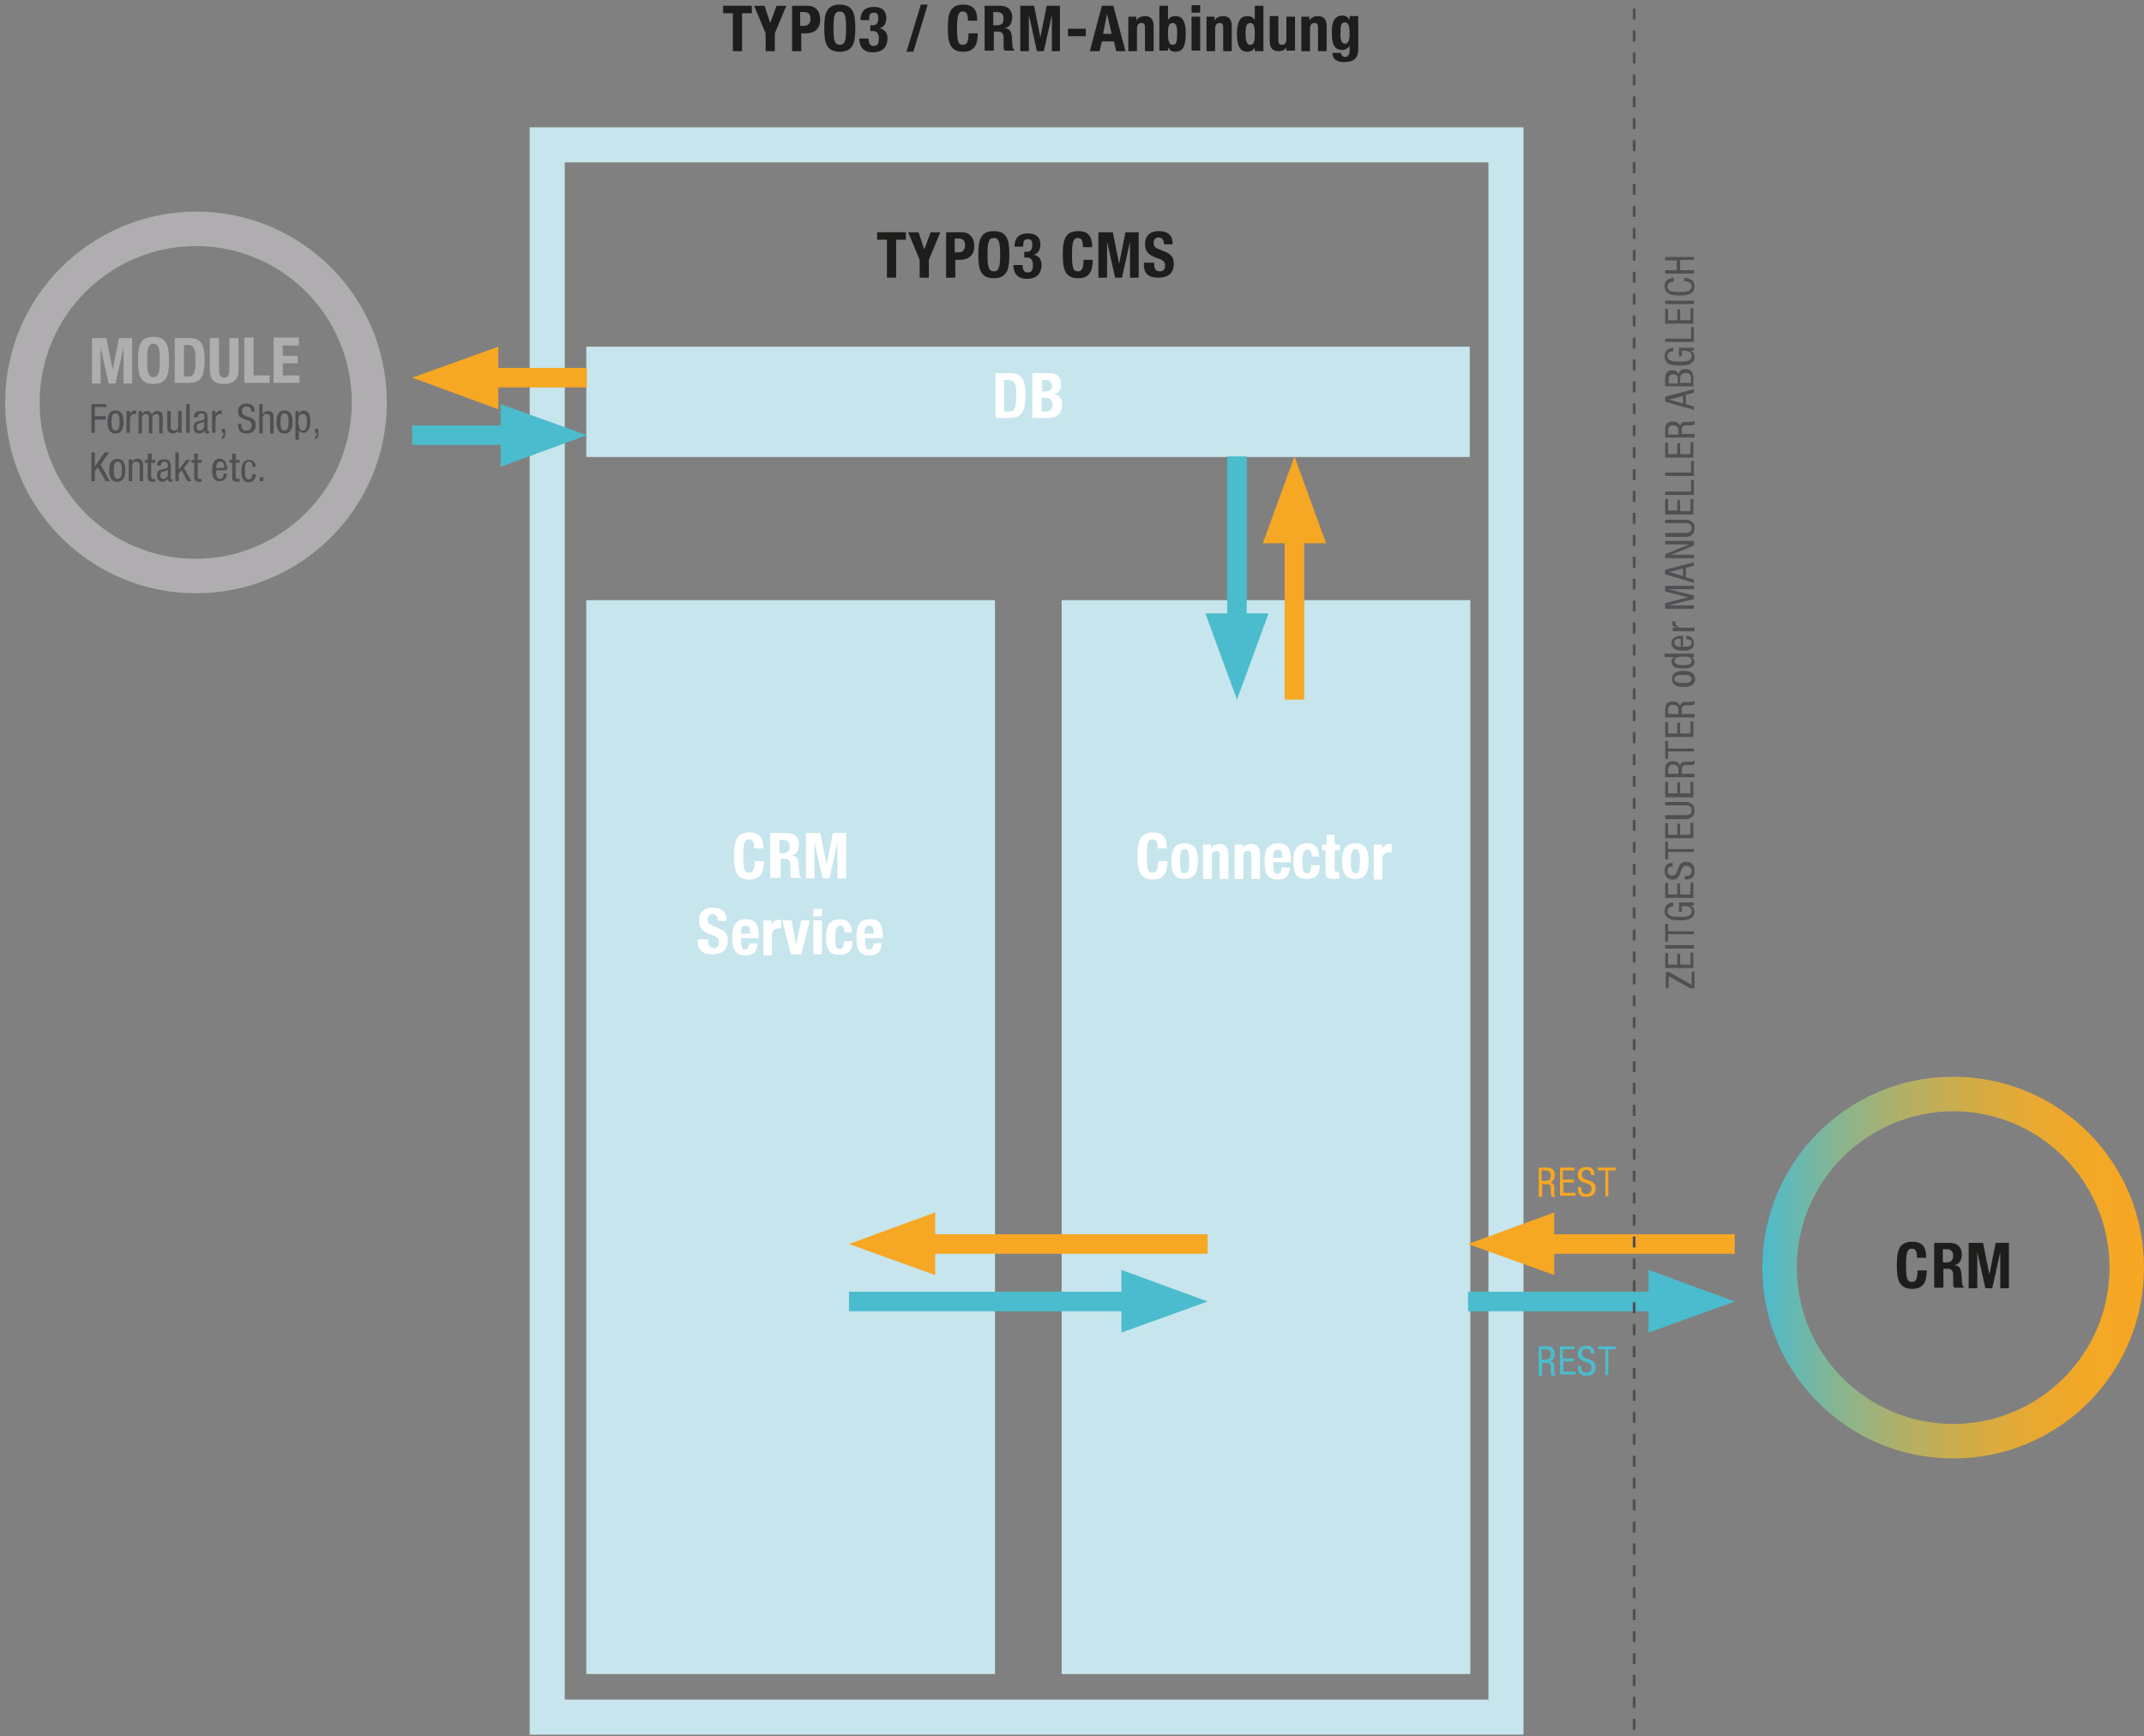 <svg height="302" viewBox="0 0 373 302" width="373" xmlns="http://www.w3.org/2000/svg" xmlns:xlink="http://www.w3.org/1999/xlink"><rect x="0" y="0" width="373" height="302" fill="#808080" stroke="none"/><linearGradient id="a" x1="99.864%" x2=".008%" y1="50.015%" y2="50.015%"><stop offset="0" stop-color="#f6a723"/><stop offset=".012" stop-color="#f6a723"/><stop offset=".158" stop-color="#f2a827"/><stop offset=".309" stop-color="#e5a934"/><stop offset=".464" stop-color="#d1ac48"/><stop offset=".619" stop-color="#b4af65"/><stop offset=".776" stop-color="#8eb48a"/><stop offset=".932" stop-color="#61b9b7"/><stop offset="1" stop-color="#4bbccd"/></linearGradient><g fill="none" fill-rule="evenodd"><g fill="#1d1d1b" fill-rule="nonzero" transform="translate(125)"><path d="m5.8 1v1.3h-1.7v6.6h-1.6v-6.6h-1.7v-1.3z"/><path d="m8 1 1 3 1.1-3h1.7l-2 4.8v3.1h-1.6v-3.1l-2-4.8z"/><path d="m12.7 1h2.8c1.6 0 2.2 1.2 2.2 2.4 0 1.6-1 2.4-2.5 2.4h-.8v3.1h-1.6v-7.9zm1.5 3.5h.7c.6 0 1.1-.4 1.1-1.2s-.3-1.2-1.1-1.2h-.7z"/><path d="m21.1.8c2.4 0 2.7 1.7 2.7 4.1s-.3 4.1-2.7 4.1-2.7-1.7-2.7-4.1.3-4.1 2.7-4.1zm0 7c.9 0 1.1-.8 1.1-2.9s-.2-2.9-1.1-2.9-1.1.8-1.1 2.9.2 2.9 1.1 2.9z"/><path d="m26.1 6.6c0 .9.2 1.4.9 1.4.8 0 .9-.6.9-1.3s-.2-1.3-1-1.3h-.5v-1h.5c.7 0 .9-.6.9-1.2 0-.7-.2-1-.8-1-.7 0-.8.5-.8 1.3h-1.5c0-1.5.8-2.3 2.3-2.3 1.4 0 2.2.6 2.2 2 0 .9-.5 1.6-1.2 1.7 1 .2 1.4.9 1.4 1.8 0 1-.4 2.4-2.6 2.4-1.5 0-2.3-.9-2.3-2.4h1.6z"/><path d="m35.2.8h1.2l-2.5 8.2h-1.2z"/><path d="m43.4 3.6c0-1.1-.2-1.6-.9-1.6-.8 0-1 .8-1 3 0 2.4.3 2.8 1 2.8.6 0 1-.3 1-2h1.6c0 1.7-.4 3.2-2.5 3.2-2.4 0-2.7-1.7-2.7-4.1s.3-4.1 2.7-4.1c2.3 0 2.4 1.7 2.4 2.8z"/><path d="m46.1 1h2.9c1.3 0 2.1.7 2.1 2 0 1-.4 1.7-1.3 1.9 1.1.1 1.2.7 1.3 2.4 0 .8.1 1.3.4 1.4v.1h-1.7c-.2-.2-.2-.5-.2-.8v-1.5c0-.6-.3-1-.9-1h-.8v3.3h-1.6v-7.8zm1.6 3.4h.7c.8 0 1.2-.3 1.2-1.2 0-.7-.4-1.1-1.1-1.1h-.7v2.3z"/><path d="m52.5 1h2.4l1.1 5.5 1.1-5.5h2.3v7.9h-1.4v-6.3l-1.4 6.3h-1.2l-1.4-6.3v6.3h-1.5z"/><path d="m63.9 5v1.3h-3.1v-1.3z"/><path d="m66.7 1h2l2.1 7.9h-1.6l-.4-1.7h-2.1l-.4 1.7h-1.7zm.2 4.9h1.5l-.8-3.5z"/><path d="m71.2 2.9h1.5v.7c.3-.6.9-.8 1.5-.8.9 0 1.5.5 1.5 1.7v4.4h-1.5v-4.1c0-.6-.2-.8-.6-.8-.5 0-.8.3-.8 1v3.9h-1.5v-6z"/><path d="m76.7 1h1.5v2.5c.3-.5.7-.7 1.3-.7 1.2 0 1.8.9 1.8 3.1s-.6 3.1-1.8 3.1c-.6 0-1-.2-1.3-.8v.6h-1.5zm2.3 6.8c.7 0 .8-.7.8-1.9s-.1-1.9-.8-1.9-.8.7-.8 1.9.2 1.9.8 1.9z"/><path d="m82.3.9h1.5v1.3h-1.5zm0 2h1.5v5.9h-1.5z"/><path d="m84.8 2.9h1.5v.7c.3-.6.9-.8 1.5-.8.9 0 1.5.5 1.5 1.7v4.4h-1.5v-4.1c0-.6-.2-.8-.6-.8-.5 0-.8.3-.8 1v3.9h-1.5v-6z"/><path d="m93.4 8.2c-.4.5-.8.8-1.4.8-1.2 0-1.8-.9-1.8-3.1s.6-3.1 1.8-3.1c.6 0 1 .2 1.3.7v-2.5h1.5v7.9h-1.5v-.7zm-.9-.4c.7 0 .8-.7.8-1.9s-.1-1.9-.8-1.9-.8.7-.8 1.9.2 1.9.8 1.9z"/><path d="m98.9 8.1c-.3.6-.9.8-1.5.8-.9 0-1.5-.5-1.5-1.7v-4.4h1.5v4.2c0 .6.2.8.6.8.5 0 .8-.3.8-1v-3.9h1.5v5.9h-1.5v-.7z"/><path d="m101.3 2.9h1.5v.7c.3-.6.9-.8 1.5-.8.9 0 1.5.5 1.5 1.7v4.4h-1.5v-4.1c0-.6-.2-.8-.6-.8-.5 0-.8.3-.8 1v3.9h-1.5v-6z"/><path d="m111.3 2.9v5.6c0 1.6-.7 2.3-2.5 2.3-1.3 0-2-.6-2-1.6h1.5c0 .2.1.4.2.5s.3.2.5.2c.6 0 .8-.5.8-1.1v-.8c-.3.4-.8.7-1.3.7-1.2 0-1.8-.8-1.8-3 0-1.4.2-3 1.9-3 .4 0 .9.2 1.2.8v-.7h1.5zm-2.3 4.7c.6 0 .8-.7.8-1.7 0-1.4-.2-2-.8-2-.7 0-.8.5-.8 2.1 0 .9.2 1.6.8 1.6z"/></g><g transform="translate(95 25)"><path d="m89.7 79.4h71.1v186.8h-71.1z" fill="#c7e5ec" fill-rule="nonzero"/><path d="m7 79.4h71.1v186.8h-71.1z" fill="#c7e5ec" fill-rule="nonzero"/><path d="m.2.2h166.8v273.5h-166.8z" stroke="#c7e5ec" stroke-width="6.101"/><path d="m7 35.3h153.7v19.2h-153.7z" fill="#c7e5ec" fill-rule="nonzero"/></g><g fill-rule="nonzero"><g fill="#1d1d1b" transform="translate(152 40)"><path d="m5.6.4v1.3h-1.7v6.6h-1.6v-6.6h-1.7v-1.3z"/><path d="m7.8.4 1 3 1.1-3h1.7l-2 4.8v3.1h-1.6v-3.1l-2-4.8z"/><path d="m12.5.4h2.8c1.6 0 2.2 1.2 2.2 2.4 0 1.6-1 2.4-2.5 2.4h-.8v3.1h-1.6v-7.9zm1.6 3.5h.7c.6 0 1.1-.4 1.1-1.2s-.3-1.2-1.1-1.2h-.7z"/><path d="m20.9.2c2.4 0 2.7 1.7 2.7 4.1s-.3 4.1-2.7 4.1-2.7-1.7-2.7-4.1.3-4.1 2.7-4.1zm0 7c.9 0 1.1-.8 1.1-2.9s-.2-2.9-1.1-2.9-1.1.8-1.1 2.9.2 2.9 1.1 2.9z"/><path d="m25.9 6c0 .9.2 1.4.9 1.4.8 0 .9-.6.9-1.3s-.2-1.3-1-1.3h-.5v-1h.5c.7 0 .9-.6.9-1.2 0-.7-.2-1-.8-1-.7 0-.8.5-.8 1.3h-1.5c0-1.5.8-2.3 2.3-2.3 1.4 0 2.2.6 2.2 2 0 .9-.5 1.6-1.2 1.7 1 .2 1.4.9 1.4 1.8 0 1-.4 2.4-2.6 2.4-1.5 0-2.3-.9-2.3-2.4h1.6z"/><path d="m36.4 3c0-1.1-.2-1.6-.9-1.6-.8 0-1 .8-1 3 0 2.4.3 2.8 1 2.8.6 0 1-.3 1-2h1.6c0 1.7-.4 3.2-2.5 3.2-2.4 0-2.7-1.7-2.7-4.1s.3-4.1 2.7-4.1c2.3 0 2.4 1.7 2.4 2.8z"/><path d="m39.2.4h2.4l1.1 5.5 1.1-5.5h2.3v7.9h-1.5v-6.3l-1.4 6.3h-1.2l-1.4-6.3v6.3h-1.5v-7.9z"/><path d="m48.8 5.8v.2c0 .7.2 1.2 1 1.2.5 0 .9-.3.9-1s-.4-1-1.4-1.3c-1.4-.5-2.1-1.1-2.1-2.4 0-1.5.9-2.3 2.4-2.3 1.4 0 2.4.6 2.4 2.1v.2h-1.5c0-.7-.3-1.2-.9-1.2-.7 0-.9.5-.9.9 0 .5.1.8.8 1.1l1.2.5c1.2.5 1.5 1.1 1.5 2.1 0 1.7-1 2.4-2.7 2.4-1.8 0-2.5-.8-2.5-2.3v-.3h1.8z"/></g><g fill="#fff" transform="translate(127 144)"><path d="m4.2 3.6c0-1.1-.2-1.6-.9-1.6-.8 0-1 .8-1 3 0 2.4.3 2.8 1 2.8.6 0 1-.3 1-2h1.6c0 1.7-.4 3.2-2.5 3.2-2.4 0-2.7-1.7-2.7-4.1s.3-4.1 2.7-4.1c2.3 0 2.4 1.7 2.4 2.8z"/><path d="m7 .9h2.9c1.3 0 2.1.7 2.1 2 0 1-.4 1.7-1.3 1.9 1.1.1 1.2.7 1.3 2.4 0 .8.1 1.3.4 1.4v.1h-1.7c-.2-.2-.2-.5-.2-.8v-1.5c0-.6-.3-1-.9-1h-.8v3.3h-1.8zm1.5 3.5h.7c.8 0 1.2-.3 1.2-1.2 0-.7-.4-1.1-1.1-1.1h-.7v2.3z"/><path d="m13.3.9h2.4l1.1 5.5 1.1-5.5h2.3v7.9h-1.5v-6.3l-1.4 6.3h-1.2l-1.4-6.3v6.3h-1.5v-7.9z"/></g><g fill="#fff" transform="translate(121 157)"><path d="m2.2 6.5v.2c0 .7.2 1.2 1 1.2.5 0 .9-.3.9-1s-.4-1-1.4-1.3c-1.4-.5-2.1-1.1-2.1-2.4 0-1.5.9-2.3 2.4-2.3 1.4 0 2.4.6 2.4 2.1v.2h-1.5c0-.7-.3-1.2-.9-1.2-.7 0-.9.5-.9.9 0 .5.1.8.8 1.1l1.2.5c1.2.5 1.5 1.1 1.5 2.1 0 1.7-1 2.4-2.7 2.4-1.8 0-2.5-.8-2.5-2.3v-.3h1.8z"/><path d="m7.9 6.3v.5c0 .7.2 1.4.7 1.4s.7-.4.8-1.1h1.4c-.1 1.4-.7 2.1-2.1 2.1-2.2 0-2.3-1.7-2.3-3.2 0-1.6.3-3.1 2.4-3.1 1.8 0 2.2 1.2 2.2 3v.3h-3.1zm1.6-.9c0-.9-.1-1.4-.8-1.4-.6 0-.8.6-.8 1.2v.2z"/><path d="m11.7 3.1h1.5v.8c.3-.6.7-.9 1.4-.9h.3v1.5c-.2 0-.3 0-.5 0-.5 0-1.1.3-1.1 1.1v3.6h-1.5v-6.1z"/><path d="m18.4 3.1h1.5l-1.5 5.9h-1.8l-1.5-5.9h1.6l.8 4.2z"/><path d="m20.5 1.1h1.5v1.3h-1.5zm0 2h1.5v5.9h-1.5z"/><path d="m25.9 5.2c0-.6-.1-1.2-.7-1.2-.7 0-.9.7-.9 2 0 1.5.1 2.1.8 2.1.5 0 .7-.4.7-1.4h1.5c0 1.6-.6 2.4-2.3 2.4-1.5 0-2.3-.7-2.3-3.1s1-3.1 2.4-3.1 2.1.9 2.1 2.3z"/><path d="m29.5 6.3v.5c0 .7.2 1.4.7 1.4s.7-.4.8-1.1h1.4c-.1 1.4-.7 2.1-2.1 2.1-2.2 0-2.3-1.7-2.3-3.2 0-1.6.3-3.1 2.4-3.1 1.8 0 2.2 1.2 2.2 3v.3h-3.1zm1.5-.9c0-.9-.1-1.4-.8-1.4-.6 0-.8.6-.8 1.2v.2z"/></g><g fill="#fff" transform="translate(197 144)"><path d="m4.4 3.6c0-1.1-.2-1.6-.9-1.6-.8 0-1 .8-1 3 0 2.4.3 2.8 1 2.8.6 0 1-.3 1-2h1.6c0 1.7-.4 3.2-2.5 3.2-2.4 0-2.7-1.7-2.7-4.1s.3-4.1 2.7-4.1c2.3 0 2.4 1.7 2.4 2.8z"/><path d="m9.1 2.7c1.8 0 2.3 1.1 2.3 3.1s-.6 3.1-2.3 3.1c-1.8 0-2.3-1.1-2.3-3.1s.5-3.1 2.3-3.1zm0 5.2c.6 0 .8-.6.8-2.1s-.2-2.1-.8-2.1c-.7 0-.8.9-.8 2.1 0 1.3 0 2.1.8 2.1z"/><path d="m12.2 2.9h1.5v.7c.3-.6.9-.8 1.5-.8.9 0 1.5.5 1.5 1.7v4.4h-1.5v-4.1c0-.6-.2-.8-.6-.8-.5 0-.8.3-.8 1v3.9h-1.5v-6z"/><path d="m17.7 2.9h1.5v.7c.3-.6.9-.8 1.5-.8.9 0 1.5.5 1.5 1.7v4.4h-1.5v-4.1c0-.6-.2-.8-.6-.8-.5 0-.8.3-.8 1v3.9h-1.5v-6z"/><path d="m24.5 6.1v.5c0 .7.2 1.4.7 1.4s.7-.4.8-1.1h1.4c-.1 1.4-.7 2.1-2.1 2.1-2.2 0-2.3-1.7-2.3-3.2 0-1.6.3-3.1 2.4-3.1 1.8 0 2.2 1.2 2.2 3v.3h-3.1zm1.6-.9c0-.9-.1-1.4-.8-1.4-.6 0-.8.6-.8 1.2v.2z"/><path d="m31.2 5c0-.6-.1-1.2-.7-1.2-.7 0-.9.7-.9 2 0 1.5.1 2.1.8 2.1.5 0 .7-.4.7-1.4h1.5c0 1.6-.6 2.4-2.3 2.4-1.5 0-2.3-.7-2.3-3.1s1-3.1 2.4-3.1 2.1.9 2.1 2.3z"/><path d="m33.7 1.2h1.5v1.7h.9v1h-.9v3.2c0 .5.1.6.5.6h.3v1.1c-.3 0-.6.1-1 .1-1.2 0-1.4-.4-1.4-1.6v-3.4h-.6v-1h.8v-1.7z"/><path d="m38.8 2.7c1.8 0 2.3 1.1 2.3 3.1s-.6 3.1-2.3 3.1c-1.8 0-2.3-1.1-2.3-3.1s.6-3.1 2.3-3.1zm0 5.2c.6 0 .8-.6.8-2.1s-.2-2.1-.8-2.1c-.7 0-.8.9-.8 2.1 0 1.3.1 2.1.8 2.1z"/><path d="m41.9 2.9h1.5v.8c.3-.6.7-.9 1.4-.9h.3v1.5c-.2 0-.3 0-.5 0-.5 0-1.1.3-1.1 1.1v3.6h-1.5v-6.1z"/></g><path d="m195.1 224.7v-3.8l15 5.5-15 5.4v-3.7h-47.4v-3.4z" fill="#4bbccd"/><path d="m162.7 214.7h47.4v3.4h-47.4v3.7l-15-5.4 15-5.5z" fill="#f6a723"/><g transform="translate(255 203)"><path d="m31.8 21.7v-3.8l15 5.5-15 5.4v-3.7h-31.4v-3.4z" fill="#4bbccd"/><path d="m15.4 11.7h31.4v3.4h-31.4v3.7l-15-5.4 15-5.5z" fill="#f6a723"/><g fill="#4bbccd" transform="translate(12 31)"><path d="m.6.2h1.6c.8 0 1.3.5 1.3 1.3 0 .5-.2 1.1-.8 1.3.4 0 .7.4.7.8v.9c0 .6.1.7.3.8h-.7c-.1-.1-.2-.5-.2-.7v-.8c0-.7-.4-.7-.7-.7h-.8v2.2h-.6v-5.1zm.6 2.3h.6c.4 0 1 0 1-1 0-.5-.3-.8-.9-.8h-.7z"/><path d="m4.3.2h2.6v.5h-2v1.6h1.9v.5h-1.8v1.8h2.1v.5h-2.7v-4.9z"/><path d="m9.8 1.5c0-.5-.2-.9-.8-.9-.5 0-.8.3-.8.8 0 1.4 2.4.6 2.4 2.4 0 1.2-.8 1.5-1.6 1.5-1.2 0-1.5-.6-1.5-1.7h.6c0 .6 0 1.2.9 1.2.5 0 .9-.4.9-.9 0-1.4-2.4-.6-2.4-2.4 0-.5.2-1.4 1.5-1.4 1 0 1.4.5 1.4 1.4z"/><path d="m12.9 5.2h-.6v-4.5h-1.3v-.5h3.1v.5h-1.3v4.5z"/></g><g fill="#f6a723" transform="translate(12)"><path d="m.6.1h1.6c.8 0 1.3.5 1.3 1.3 0 .5-.2 1.1-.8 1.3.4 0 .7.4.7.8v.9c0 .6.1.7.3.8h-.7c-.1-.1-.2-.5-.2-.7v-.8c0-.7-.4-.7-.7-.7h-.8v2.2h-.6v-5.1zm.6 2.3h.6c.4 0 1 0 1-1 0-.5-.3-.8-.9-.8h-.7z"/><path d="m4.3.1h2.6v.5h-2v1.6h1.9v.5h-1.8v1.8h2.1v.5h-2.7v-4.9z"/><path d="m9.8 1.4c0-.5-.2-.9-.8-.9-.5 0-.8.3-.8.8 0 1.4 2.4.6 2.4 2.4 0 1.2-.8 1.5-1.6 1.5-1.2 0-1.5-.6-1.5-1.7h.6c0 .6 0 1.2.9 1.2.5 0 .9-.4.9-.9 0-1.4-2.4-.6-2.4-2.4 0-.5.2-1.4 1.5-1.4 1 0 1.4.5 1.4 1.4z"/><path d="m12.9 5.1h-.6v-4.5h-1.3v-.5h3.1v.5h-1.3v4.5z"/></g></g><g transform="translate(306 187)"><path d="m.6 33.5c0-18.3 14.8-33.2 33.2-33.2s33.2 14.8 33.2 33.2-14.8 33.2-33.2 33.2c-18.4 0-33.2-14.9-33.2-33.2zm6 0c0 15 12.2 27.2 27.2 27.2s27.2-12.2 27.2-27.2-12.2-27.2-27.2-27.2c-15 .1-27.2 12.2-27.2 27.2z" fill="url(#a)"/><g fill="#1d1d1b" transform="translate(24 29)"><path d="m3.5 2.8c0-1.1-.2-1.6-.9-1.6-.8 0-1 .8-1 3 0 2.4.3 2.8 1 2.8.6 0 1-.3 1-2h1.6c0 1.7-.4 3.2-2.5 3.2-2.4 0-2.7-1.7-2.7-4.1s.3-4.1 2.7-4.1c2.3 0 2.4 1.7 2.4 2.8z"/><path d="m6.3.2h2.9c1.3 0 2.1.7 2.1 2 0 1-.4 1.7-1.3 1.9 1.1.1 1.2.7 1.3 2.4 0 .8.1 1.3.4 1.4v.1h-1.7c-.2-.2-.2-.5-.2-.8v-1.5c0-.6-.3-1-.9-1h-.8v3.3h-1.6v-7.8zm1.6 3.4h.7c.8 0 1.2-.3 1.2-1.2 0-.7-.4-1.1-1.1-1.1h-.7v2.3z"/><path d="m12.6.2h2.4l1.1 5.5 1.1-5.5h2.3v7.9h-1.5v-6.3l-1.4 6.3h-1.2l-1.4-6.3v6.3h-1.5v-7.9z"/></g></g></g><g transform="translate(283 1)"><g fill="#514f53" fill-rule="nonzero" transform="translate(6 43)"><path d="m5.2 128-3.9-2.2v2.1h-.5v-2.8h.6l3.9 2.2v-2.3h.5v2.9h-.6z"/><path d="m.7 124.4v-2.6h.5v2h1.6v-1.9h.5v1.9h1.8v-2.1h.5v2.7z"/><path d="m.7 121v-.6h5v.6z"/><path d="m5.7 117.9v.6h-4.5v1.3h-.5v-3.1h.5v1.3h4.5z"/><path d="m2.1 113.7c-.5 0-1 .2-1 .8 0 .9.9 1 2.1 1s2.1-.1 2.1-1-1-.9-1.7-.9v1h-.5v-1.6h2.6v.5h-.7c.4.1.8.5.8 1.1 0 1.3-1.3 1.5-2.6 1.5s-2.6-.2-2.6-1.6 1.2-1.5 1.5-1.5z"/><path d="m.7 112.2v-2.6h.5v2h1.6v-1.9h.5v1.9h1.8v-2.1h.5v2.7z"/><path d="m2 106.7c-.5 0-.9.2-.9.8 0 .5.3.8.8.8 1.4 0 .6-2.4 2.4-2.4 1.2 0 1.5.8 1.5 1.6 0 1.2-.6 1.5-1.7 1.5v-.6c.6 0 1.2 0 1.2-.9 0-.5-.4-.9-.9-.9-1.4 0-.6 2.4-2.4 2.4-.5 0-1.4-.2-1.4-1.5 0-1 .5-1.4 1.4-1.4z"/><path d="m5.7 103.6v.6h-4.5v1.3h-.5v-3.1h.5v1.3h4.5z"/><path d="m.7 101.8v-2.6h.5v2h1.6v-1.9h.5v1.9h1.8v-2.1h.5v2.7z"/><path d="m.7 98.4v-.6h3.5c.7 0 1.1-.2 1.1-.8 0-.7-.4-.9-1.1-.9h-3.5v-.6h3.5c1 0 1.6.5 1.6 1.5s-.6 1.5-1.6 1.5h-3.5z"/><path d="m.7 94.6v-2.6h.5v2h1.6v-1.9h.5v1.9h1.8v-2h.5v2.7h-4.9z"/><path d="m.7 91.3v-1.6c0-.8.5-1.3 1.3-1.3.5 0 1.1.2 1.3.8 0-.4.4-.7.8-.7h.9c.6 0 .7-.1.8-.3v.7c-.1.1-.5.2-.7.2h-.8c-.7 0-.7.4-.7.7v.8h2.2v.6h-5.1zm2.3-.7v-.6c0-.4 0-1-1-1-.5 0-.8.3-.8.9v.7z"/><path d="m5.7 86.1v.6h-4.5v1.3h-.5v-3.1h.5v1.3h4.5z"/><path d="m.7 84.2v-2.6h.5v2h1.6v-1.9h.5v1.9h1.8v-2.1h.5v2.7z"/><path d="m.7 80.9v-1.6c0-.8.5-1.3 1.3-1.3.5 0 1.1.2 1.3.8 0-.4.4-.7.8-.7h.9c.6 0 .7-.1.8-.3v.7c-.1.1-.5.2-.7.2h-.8c-.7 0-.7.4-.7.7v.8h2.2v.6h-5.1zm2.3-.7v-.6c0-.4 0-1-1-1-.5 0-.8.3-.8.9v.7z"/><path d="m1.9 74.1c0-1.1.9-1.4 2-1.4s2 .3 2 1.4-.9 1.4-2 1.4-2-.3-2-1.4zm1.9-.7c-.8 0-1.5.1-1.5.7s.7.7 1.5.7 1.5-.1 1.5-.7-.7-.7-1.5-.7z"/><path d="m5.7 69.7v.6h-.5c.3.1.6.4.6.8 0 .9-.8 1.2-2 1.2-.8 0-2-.1-2-1.2 0-.3.2-.7.5-.8h-1.7v-.6zm-.4 1.3c0-.7-.6-.8-1.5-.8-.7 0-1.5.1-1.5.8 0 .5.6.7 1.5.7s1.5-.1 1.5-.7z"/><path d="m3.9 68.5c.6 0 1.4 0 1.4-.7 0-.6-.6-.6-.9-.6v-.6c.4 0 1.3.2 1.3 1.3 0 .9-.6 1.3-1.9 1.3-.9 0-2-.2-2-1.3s1-1.3 1.8-1.3h.2v1.9zm-.5-1.4h-.2c-.4 0-.9.1-.9.7s.8.7 1 .7h.1z"/><path d="m2 65.8v-.6h.6c-.4-.2-.7-.4-.7-.8 0-.1 0-.2 0-.3h.6v.3c0 .3.3.8.9.8h2.4v.6z"/><path d="m.7 61.9v-1l4-1-4-1v-1h5v.6h-4.4l4.4 1.1v.6l-4.4 1.1h4.4v.6z"/><path d="m.7 55.9v-.8l5-1.3v.6l-1.4.4v1.6l1.4.4v.6zm3.1.3v-1.3l-2.4.6z"/><path d="m.7 53.2v-.8l4.2-1.7h-4.2v-.6h5v.8l-4 1.6h4v.6h-5z"/><path d="m.7 49.3v-.6h3.5c.7 0 1.1-.2 1.1-.8 0-.7-.4-.9-1.1-.9h-3.5v-.6h3.5c1 0 1.6.5 1.6 1.5s-.6 1.5-1.6 1.5h-3.5z"/><path d="m.7 45.4v-2.6h.5v2h1.6v-1.8h.5v1.9h1.8v-2.1h.5v2.7h-4.9z"/><path d="m.7 42.1v-.6h4.5v-2h.5v2.6z"/><path d="m.7 38.8v-.6h4.5v-2h.5v2.6z"/><path d="m.7 35.6v-2.6h.5v2h1.6v-1.9h.5v1.9h1.8v-2.1h.5v2.7z"/><path d="m.7 32.2v-1.6c0-.8.5-1.3 1.3-1.3.5 0 1.1.2 1.3.8 0-.4.4-.7.8-.7h.9c.6 0 .7-.1.8-.3v.7c-.1.1-.5.2-.7.2h-.8c-.7 0-.7.4-.7.7v.8h2.2v.6h-5.1zm2.3-.6v-.6c0-.4 0-1-1-1-.5 0-.8.3-.8.9v.7z"/><path d="m.7 25.9v-.9l5-1.3v.6l-1.4.4v1.6l1.4.4v.6zm3.1.3v-1.3l-2.4.6z"/><path d="m.7 23.2v-1.5c0-.7.3-1.3 1.3-1.3.5 0 .9.3 1 .7.1-.6.6-.9 1.2-.9 1 0 1.4.6 1.4 1.6v1.4zm2.2-.6v-.7c0-.3-.1-.8-.8-.8-.5 0-.8.3-.8.9v.7h1.6zm2.3 0v-.8c0-.7-.4-.9-.9-.9-.7 0-1 .4-1 1v.7z"/><path d="m2.1 17.1c-.5 0-1 .2-1 .8 0 .9.9 1 2.1 1s2.1-.1 2.1-1-1-.9-1.7-.9v1h-.5v-1.5h2.6v.5h-.7c.4.1.8.5.8 1.1 0 1.3-1.3 1.5-2.6 1.5s-2.6-.2-2.6-1.6 1.2-1.5 1.5-1.5z"/><path d="m.7 15.5v-.6h4.5v-2h.5v2.6z"/><path d="m.7 12.3v-2.6h.5v2h1.6v-1.9h.5v1.9h1.8v-2.1h.5v2.7z"/><path d="m.7 8.9v-.6h5v.6z"/><path d="m4 4.3c.9.1 1.8.4 1.8 1.5 0 1.4-1.3 1.6-2.6 1.6s-2.6-.2-2.6-1.6c0-1 .6-1.4 1.6-1.5v.7c-.6 0-1.1.2-1.1.8 0 .9.9 1 2.1 1s2.1-.1 2.1-1c0-.7-.7-.9-1.3-.9z"/><path d="m5.7.6v.6h-2.4v1.8h2.4v.6h-5v-.6h2v-1.7h-2v-.6h5z"/></g><path d="m1.3.5v301" stroke="#514f53" stroke-dasharray="1.907 1.907" stroke-width=".475"/></g><g fill-rule="nonzero" transform="translate(71 60)"><path d="m16.1 14v-3.7l15 5.4-15 5.5v-3.8h-15.4v-3.4z" fill="#4bbccd"/><path d="m15.7 4h15.4v3.4h-15.4v3.8l-15-5.5 15-5.4z" fill="#f6a723"/></g><g fill="#fff" fill-rule="nonzero" transform="translate(173 64)"><path d="m.2.9h2.6c2.2 0 2.6 1.5 2.6 3.8 0 2.8-.6 4-2.7 4h-2.5zm1.6 6.7h.7c1.1 0 1.3-.7 1.3-2.8 0-1.8-.1-2.7-1.4-2.7h-.7v5.5z"/><path d="m6.7.9h2.7c1.3 0 2.2.5 2.2 2 0 .8-.4 1.5-1.2 1.7.9.1 1.4.8 1.4 1.8 0 1.2-.6 2.3-2.5 2.3h-2.7v-7.8zm1.5 3.2h.5c.9 0 1.3-.3 1.3-1s-.4-1-1.1-1h-.6v2zm0 3.5h.6c.8 0 1.3-.3 1.3-1.2s-.5-1.2-1.2-1.2h-.7z"/></g><g fill-rule="nonzero" transform="translate(0 36)"><path d="m.9 34c0-18.3 14.8-33.1 33.2-33.2 18.4 0 33.2 14.9 33.2 33.2 0 18.4-14.9 33.2-33.2 33.2-18.4 0-33.2-14.9-33.2-33.2zm60.3 0c0-15-12.1-27.2-27.1-27.2s-27.2 12.2-27.2 27.2 12.1 27.2 27.1 27.2 27.2-12.2 27.2-27.2z" fill="#afadaf"/><g fill="#afadaf" transform="translate(16 22)"><path d="m.1.8h2.4l1.1 5.5 1.1-5.5h2.3v7.9h-1.5v-6.3l-1.4 6.3h-1.2l-1.4-6.3v6.3h-1.5v-7.9z"/><path d="m10.7.6c2.4 0 2.7 1.7 2.7 4.1s-.3 4.1-2.7 4.1-2.7-1.7-2.7-4.1.3-4.1 2.7-4.1zm0 7c.9 0 1.1-.8 1.1-2.9s-.2-2.9-1.1-2.9-1.1.8-1.1 2.9.2 2.9 1.1 2.9z"/><path d="m14.4.8h2.6c2.2 0 2.6 1.5 2.6 3.8 0 2.8-.6 4-2.7 4h-2.5zm1.6 6.7h.7c1.1 0 1.3-.7 1.3-2.8 0-1.8-.1-2.7-1.4-2.7h-.6z"/><path d="m22.1.8v5.5c0 .8.2 1.4.9 1.4s.9-.6.9-1.4v-5.5h1.6v5.5c0 2-1.2 2.5-2.5 2.5s-2.5-.4-2.5-2.5v-5.5z"/><path d="m26.5 8.6v-7.9h1.6v6.6h2.8v1.3z"/><path d="m36 .8v1.3h-2.8v1.8h2.6v1.3h-2.6v2.1h2.9v1.3h-4.5v-7.9h4.4z"/></g><g fill="#514f53"><g transform="translate(15 34)"><path d="m.9.3h2.6v.5h-2v1.6h1.9v.6h-1.9v2.3h-.6z"/><path d="m5.1 1.4c1.1 0 1.4.9 1.4 2s-.3 2-1.4 2-1.4-.9-1.4-2 .3-2 1.4-2zm.7 2c0-.8-.1-1.5-.7-1.5s-.7.7-.7 1.5.1 1.5.7 1.5.7-.7.7-1.5z"/><path d="m7 1.5h.6v.6c.2-.4.4-.7.8-.7h.3v.6c-.1 0-.1 0-.3 0-.3 0-.8.3-.8.9v2.4h-.6z"/><path d="m9.1 1.5h.6v.5c.2-.3.5-.5.9-.5s.7.2.8.6c.2-.3.5-.6.9-.6 1 0 1 .7 1 1.2v2.7h-.6v-2.6c0-.3 0-.8-.5-.8-.3 0-.7.2-.7.8v2.6h-.6v-2.6c0-.3 0-.8-.5-.8-.3 0-.7.2-.7.8v2.6h-.6z"/><path d="m16.6 5.3h-.6v-.4c-.2.3-.5.5-.9.5-1 0-1-.7-1-1.2v-2.7h.6v2.6c0 .3 0 .8.6.8.3 0 .7-.2.7-.8v-2.6h.6z"/><path d="m17.4.3h.6v5h-.6z"/><path d="m18.7 2.7c0-.9.4-1.2 1.3-1.2 1.1 0 1.1.7 1.1 1.1v2.1c0 .2 0 .3.2.3h.1v.4s-.2 0-.3 0c-.2 0-.5 0-.5-.5-.2.3-.6.5-.9.5-.7 0-1-.4-1-1.1 0-.5.2-.9.7-1l.8-.2c.4-.1.4-.3.4-.6 0-.4-.2-.6-.6-.6-.6 0-.6.6-.6.7h-.7zm1.8.6c-.2.2-.7.3-1 .4-.2.1-.3.3-.3.6 0 .4.1.6.5.6s.8-.3.8-.7z"/><path d="m21.9 1.5h.6v.6c.2-.4.4-.7.8-.7h.3v.6c-.1 0-.1 0-.3 0-.3 0-.8.3-.8.9v2.4h-.6z"/><path d="m23.6 4.6h.6v.6c0 .5 0 1-.6 1.2v-.4c.2-.1.3-.3.3-.5v-.2h-.3z"/><path d="m28.7 1.6c0-.5-.2-.9-.8-.9-.5 0-.8.3-.8.8 0 1.4 2.4.6 2.4 2.4 0 1.2-.8 1.5-1.6 1.5-1.2 0-1.5-.6-1.5-1.7h.6c0 .6 0 1.2.9 1.2.5 0 .9-.4.9-.9 0-1.4-2.4-.6-2.4-2.4 0-.5.2-1.4 1.5-1.4 1 0 1.4.5 1.4 1.4z"/><path d="m30.1.3h.6v1.7c.2-.3.6-.5.9-.5 1 0 1 .7 1 1.2v2.7h-.6v-2.6c0-.3 0-.8-.6-.8-.3 0-.7.2-.7.8v2.6h-.6z"/><path d="m34.5 1.4c1.1 0 1.4.9 1.4 2s-.3 2-1.4 2-1.4-.9-1.4-2 .3-2 1.4-2zm.7 2c0-.8-.1-1.5-.7-1.5s-.7.7-.7 1.5.1 1.5.7 1.5.7-.7.7-1.5z"/><path d="m36.4 1.5h.6v.5c.1-.3.4-.6.8-.6.9 0 1.2.8 1.2 1.9 0 .9-.3 2-1.2 2-.3 0-.7-.2-.8-.5v1.7h-.6zm1.3 3.4c.5 0 .7-.6.7-1.5 0-.8-.1-1.4-.7-1.4-.7 0-.8.6-.8 1.5.1.6.2 1.4.8 1.4z"/><path d="m39.8 4.6h.6v.6c0 .5 0 1-.6 1.2v-.4c.2-.1.3-.3.3-.5v-.2h-.3z"/></g><g transform="translate(15 42)"><path d="m.9.7h.6v2.4l1.7-2.4h.8l-1.5 2.1 1.6 2.9h-.7l-1.4-2.4-.5.7v1.7h-.6z"/><path d="m5.4 1.8c1.1 0 1.4.9 1.4 2s-.3 2-1.4 2-1.4-.9-1.4-2 .4-2 1.4-2zm.8 2c0-.8-.1-1.5-.7-1.5s-.7.7-.7 1.5.1 1.5.7 1.5.7-.7.7-1.5z"/><path d="m7.4 1.9h.6v.4c.2-.3.5-.5.9-.5 1 0 1 .7 1 1.2v2.7h-.6v-2.6c0-.3 0-.8-.6-.8-.3 0-.7.2-.7.8v2.6h-.6z"/><path d="m10.8.9h.6v1.1h.6v.5h-.7v2.4c0 .3.1.4.4.4h.3v.5c-.1 0-.2 0-.5 0-.6 0-.8-.3-.8-.7v-2.6h-.5v-.5h.5v-1.1z"/><path d="m12.3 3.1c0-.9.4-1.2 1.3-1.2 1.1 0 1.1.7 1.1 1.1v2.1c0 .2 0 .3.2.3h.1v.4s-.2 0-.3 0c-.2 0-.5 0-.5-.5-.2.3-.6.5-.9.5-.7 0-1-.4-1-1.1 0-.5.2-.9.7-1l.8-.2c.4-.1.4-.3.4-.6 0-.4-.2-.6-.6-.6-.6 0-.6.6-.6.7h-.7zm1.9.6c-.2.2-.7.3-1 .4-.2.1-.3.3-.3.6 0 .4.1.6.5.6s.8-.3.8-.7z"/><path d="m18.3 5.7h-.7l-1-1.9-.5.6v1.3h-.6v-5h.6v3l1.3-1.7h.7l-1.1 1.4z"/><path d="m18.8.9h.6v1.1h.7v.5h-.7v2.4c0 .3.1.4.4.4h.3v.5c-.1 0-.2 0-.5 0-.6 0-.8-.3-.8-.7v-2.6h-.5v-.5h.5z"/><path d="m22.6 3.9c0 .6 0 1.4.7 1.4.6 0 .6-.6.6-.9h.6c0 .4-.2 1.3-1.3 1.3-.9 0-1.3-.6-1.3-1.9 0-.9.2-2 1.3-2s1.3 1 1.3 1.8v.2h-1.9zm1.4-.5v-.2c0-.4-.1-.9-.7-.9s-.7.8-.7 1v.1z"/><path d="m25.4.9h.6v1.1h.7v.5h-.7v2.4c0 .3.1.4.4.4h.3v.5c-.1 0-.2 0-.5 0-.6 0-.8-.3-.8-.7v-2.6h-.5v-.5h.5z"/><path d="m28.9 3.1c0-.4-.1-.8-.6-.8-.4 0-.7.2-.7 1.6 0 .5 0 1.5.7 1.5.5 0 .6-.5.6-.9h.6c0 .6-.3 1.4-1.2 1.4s-1.3-.6-1.3-1.9c0-.9.2-2 1.3-2 1 0 1.2.8 1.2 1.2h-.6z"/><path d="m30.2 5h.6v.7h-.6z"/></g></g></g><path d="m216.9 106.7h3.8l-5.5 15-5.5-15h3.8v-27.3h3.4z" fill="#4bbccd" fill-rule="nonzero"/><path d="m226.9 94.5v27.2h-3.4v-27.2h-3.8l5.5-15.1 5.5 15.1z" fill="#f6a723" fill-rule="nonzero"/></g></svg>